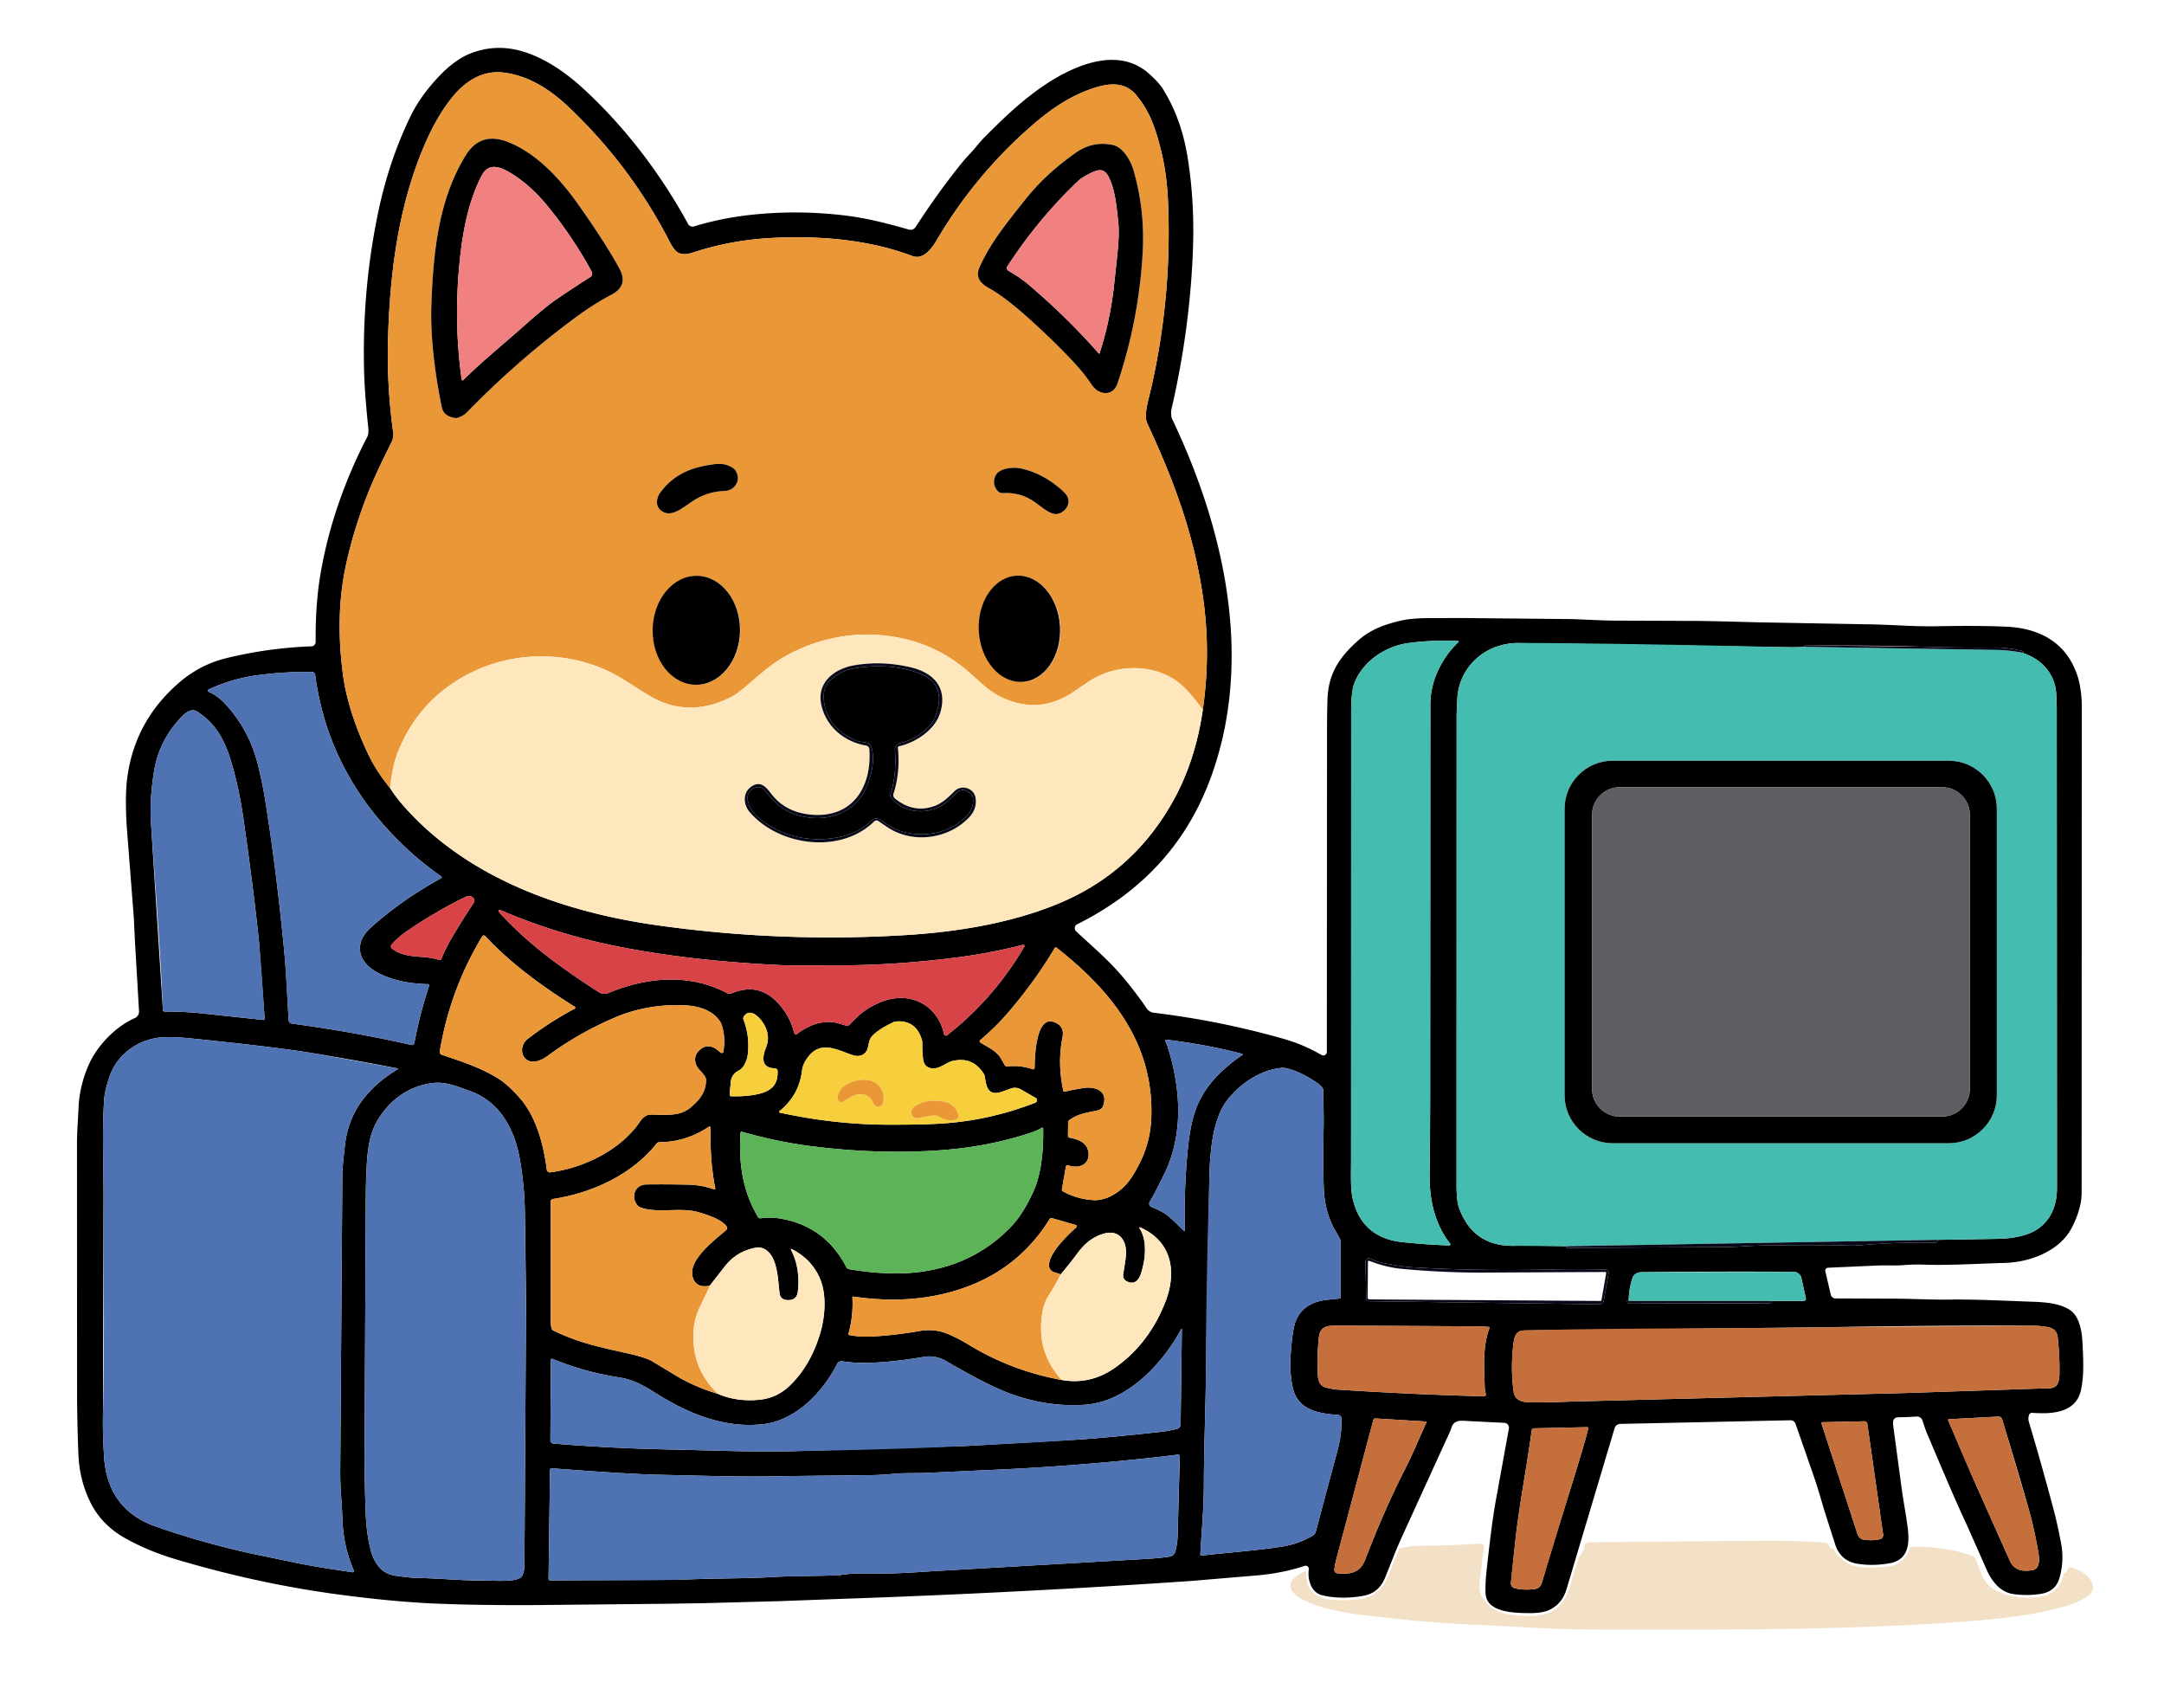 <svg xmlns="http://www.w3.org/2000/svg" width="100%" height="100%" viewBox="0 0 925 730" fill-rule="evenodd" stroke-linejoin="round" stroke-miterlimit="2" xmlns:v="https://vecta.io/nano"><style><![CDATA[.B{fill:#ea9737}.C{fill:#07081a}.D{fill:#4f73b2}.E{fill-rule:nonzero}.F{fill:#fee7bd}]]></style><g transform="matrix(.929 0 0 .985 41.431 -96.267)"><g transform="matrix(1.077 0 0 1.015 -84.167 -7.132)" class="E"><path d="M94.33 538.56a3.01 3.01 0 0 0 1.81-2.9l-1.76-30.16-.46-9.66-3.02-39.09c-.4-6.17-.62-14.49.17-20.63 2.113-16.453 9.577-30.167 22.39-41.14 5.893-5.047 12.537-8.477 19.93-10.29 11.887-2.92 24.017-4.607 36.39-5.06a1.9 1.9 0 0 0 1.82-1.9c-.08-8.54.35-18.03 1.69-26.69 3.28-21.15 10.45-41.89 20.41-61.06.427-.827.547-2.15.36-3.97-1-9.553-1.583-17.307-1.75-23.26-.667-23.66 1.363-46.697 6.09-69.11 3.02-14.353 7.53-27.767 13.53-40.24 2.933-6.093 7.123-11.987 12.57-17.68 4.48-4.687 8.943-7.893 13.39-9.62 5.327-2.06 10.763-2.74 16.31-2.04 11.13 1.4 22.4 8.66 30.89 16.37 18.49 16.77 34.07 37.43 45.62 58.66.488.887 1.541 1.315 2.51 1.02 7.727-2.373 15.8-4.02 24.22-4.94 13.673-1.487 27.377-1.363 41.11.37 9.11 1.15 17.96 3.48 26.48 5.92 1.079.307 2.24-.128 2.85-1.07 5.9-9.093 11.877-17.47 17.93-25.13 2.173-2.747 3.853-4.723 5.04-5.93 2.24-2.3 4.23-5.11 6.89-7.76 6.57-6.55 12.32-12.2 19.84-17.98 13.08-10.07 35.33-22.24 50.23-8.61 2.12 1.93 4.43 4.23 5.72 6.31 5.44 8.74 8.77 18.35 10.48 28.72 2.147 12.98 2.927 26.647 2.34 41-.913 22.46-3.96 44.873-9.14 67.24-.167.72-.173 1.8-.02 3.24.02.238.084.475.19.7 22.74 47.62 35 103.41 16.63 153.56-8.367 22.86-22.6 40.983-42.7 54.37-4.78 3.18-9.573 5.95-14.38 8.31-.636.312-1.042.962-1.042 1.67a1.86 1.86 0 0 0 .602 1.37c9.85 9.12 14.88 13.26 21.43 21.31 3.42 4.207 6.327 8.087 8.72 11.64a4.27 4.27 0 0 0 3.05 1.86c18.913 2.267 37.507 6.017 55.78 11.25 5.427 1.56 10.72 3.827 15.88 6.8.228.132.487.201.75.201a1.51 1.51 0 0 0 1.5-1.5l.07-132.281c-.007-9.84.08-16.343.26-19.51.58-10.45 5.42-17.32 12.86-23.96 5.29-4.72 11.21-6.96 18.28-8.61 2.913-.687 6.73-1.057 11.45-1.11l15.73-.03 43.86.43c4.99.01 12.16.54 19.52.67l30.59.11c5.44-.033 15.637.167 30.59.6l47.52.87c10.3.12 20.23 1.03 29.95.83 11.64-.24 21.543-.173 29.71.2 14.26.65 25.66 6.88 30.3 21.03 1.28 3.9 1.85 9.14 1.85 13.13l-.08 207.83c-.007 4.5-1.397 9.463-4.17 14.89-5.15 10.05-17.92 14.81-28.65 15.1-11.36.3-23.69 1.11-34.55.74-2.84-.1-5.63-.04-8.37.18-4.03.32-7.01.04-11.16.18l-21.42.95c-.676.035-1.214.601-1.214 1.278a1.31 1.31 0 0 0 .034.292l2.33 9.95a2.09 2.09 0 0 0 2.01 1.61l21.9.09c8.89-.08 17.42.51 26.82.4 11.56-.15 23.38.5 35.13.91 5.73.19 12.16.66 16.53 3.69 3.8 2.63 4.9 8.96 5.13 13.54.33 6.8.8 14.08-.66 20.64-2.22 9.97-12.95 10.18-20.81 9.64-.6-.041-1.157.33-1.35.9-.34.993-.36 1.99-.06 2.99 3.28 10.92 6.787 23.353 10.52 37.3 1.033 3.867 2.107 8.7 3.22 14.5.947 4.973.73 9.907-.65 14.8-1.13 4.01-3.77 6.25-8.15 6.92-3.647.567-7.427.603-11.34.11-5.96-.75-9.64-5.75-11.85-10.92l-8.74-19.74c-1.993-4.2-4.793-10.5-8.4-18.9l-8.09-19.04c-.493-1.173-1.16-3.06-2-5.66-.345-1.066-1.377-1.766-2.49-1.69a141.45 141.45 0 0 1-7.9.34c-2.13.03-2.34 1.72-2.11 3.51l3.67 27.29c.78 5.63 1.64 9.79 2.46 15.84.9 6.74.83 14.17-7.57 15.73-4.593.847-9.123.94-13.59.28-4.893-.727-8.137-3.473-9.73-8.24l-4.75-14.88c-2.013-6.953-3.55-11.923-4.61-14.91l-7.59-21.81c-.327-.939-1.226-1.567-2.22-1.55l-72.67 1.56a2.59 2.59 0 0 0-2.41 1.81l-20.49 68.67c-1.2 4.233-3.663 7.243-7.39 9.03-2.06.987-5.173 1.447-9.34 1.38-5.8-.08-17.16-.38-17.87-7.95-.12-1.333-.12-3.24 0-5.72.113-2.253.773-8.36 1.98-18.32.82-6.78 1.73-12.847 2.73-18.2l5.21-28.75c.02-.116.03-.234.03-.352a2.07 2.07 0 0 0-1.97-2.058l-14.63-.72c-4.21-.22-7.12-.87-8.19 3.51-.027.106-.063.213-.11.32l-20.99 45.98c-2.64 5.84-4.68 11.37-7.01 17.08-1.78 4.373-4.853 6.96-9.22 7.76-6.013 1.1-11.743 1.07-17.19-.09-2.52-.54-4.293-2.013-5.32-4.42-.913-2.127-1.207-4.4-.88-6.82a1.33 1.33 0 0 0 .012-.178c0-.735-.605-1.34-1.34-1.34-.143 0-.286.023-.422.068-6.427 2.133-13.433 3.51-21.02 4.13l-27.53 2.32a4379.79 4379.79 0 0 1-147.88 7.6l-27.91 1.03-32.3.86-16 .26-54.75.55c-17.273.107-32.147-.113-44.62-.66-11.527-.507-24.733-1.74-39.62-3.7-23.447-3.08-46.993-8.147-70.64-15.2-8.1-2.42-15.38-5.463-21.84-9.13-6.66-3.78-11.563-8.88-14.71-15.3-3.047-6.22-4.733-12.89-5.06-20.01-.32-6.91-.62-19.67-.6-27.98l-.03-105.16c-.01-5.32.42-9.47.65-15.34.253-6.2 1.693-12.33 4.32-18.39 3.58-8.23 11.55-16.48 19.73-20.05zm109.06-98.35c1.853 2.893 4.09 5.79 6.71 8.69 27.41 30.37 68.05 44.43 107.48 49.98 35.193 4.953 70.443 6.357 105.75 4.21 21.31-1.29 43.93-4.82 64.16-12.9 22.093-8.827 38.94-23.713 50.54-44.66 6.293-11.367 10.483-24.287 12.57-38.76 2.427-16.867 2.357-33.603-.21-50.21-3.88-25.11-11.88-47.29-23.47-72.15-1.66-3.56.32-9.47 1.63-15.24 5.96-26.14 8.353-52.767 7.18-79.88-.347-8.04-1.38-15.433-3.1-22.18-2.4-9.4-4.69-16.11-10.39-23.06-4.51-5.5-10.75-5.29-16.76-3.53-9.97 2.91-18.57 8.5-26.69 15.45-16.693 14.287-30.647 30.953-41.86 50-2.15 3.65-5.74 8.55-10.42 6.79-18.57-6.99-39.49-8.76-59.75-7.74-11.773.587-23.163 2.693-34.17 6.32-2.453.807-4.467.823-6.04.05-1.153-.567-2.403-2.16-3.75-4.78-10.867-21.2-24.987-40.137-42.36-56.81-7.96-7.65-16.98-13.82-27.91-15.38-10.21-1.45-17.93 4.23-23.82 12.05-3.533 4.693-6.713 10.17-9.54 16.43-12.2 27.08-16.1 57.46-16.71 88.09-.233 11.973.52 24.397 2.26 37.27a6.76 6.76 0 0 1-.63 3.9l-4.07 8.33c-7.02 14.427-12.17 29.18-15.45 44.26-3.107 14.24-3.55 29.83-1.33 46.77 1.54 11.8 5.86 23.79 10.8 34.18 2.407 5.047 5.523 9.883 9.35 14.51zm456.4-62.83a116.41 116.41 0 0 0-21.17.81c-9.9 1.3-19.5 7.68-23.23 17.08-.94 2.36-1.407 6.57-1.4 12.63l-.04 191.36c0 5.66-.3 12.11.68 16.41 2.547 11.213 9.653 17.437 21.32 18.67 6.533.687 13.163 1.157 19.89 1.41.284 0 .51-.226.51-.5a.5.5 0 0 0-.1-.3c-7.35-9.44-9.18-20.67-8.69-32.65.087-2.033.147-12.283.18-30.75l.07-167.03c-.02-10.16 4.89-19.98 12.1-26.79.016-.017.029-.037.039-.058.049-.105.007-.229-.093-.275-.021-.009-.043-.015-.066-.017zm46.5 258.69c-.3.12-.417.31-.35.57.023.086.107.144.2.14l65.29-.31c3.493-.007 7.593-.157 12.3-.45 6.107-.373 18.717-.497 37.83-.37 3.02.02 6.09.37 9.46.06 10.733-.967 21.56-1.347 32.48-1.14.5.007.827-.227.98-.7.06-.2-.03-.373-.27-.52l24.98-.41c6.21-.02 13.73-1 18.56-4.55 5.173-3.807 7.763-9.59 7.77-17.35l-.1-205.76c0-.04-.067-1.71-.2-5.01-.37-8.88-6.31-15.37-14.82-17.97.333.027.57.013.71-.04a.29.29 0 0 0-.03-.56c-4.413-1.087-8.347-1.613-11.8-1.58-11.307.107-22.567-.03-33.78-.41-9.573-.32-24.74-.473-45.5-.46-2.853 0-3.427.197-1.72.59-2.733.16-5.493.207-8.28.14l-114.62-1.78c-13.78-.01-25.27 9.9-26.03 23.76l-.3 7.04-.03 201.28c.007 4.233.347 7.313 1.02 9.24 3.947 11.267 12.017 16.727 24.21 16.38 3.9-.113 11.247-.057 22.04.17zM225.21 478.73a.44.44 0 0 0 .04-.74c-9.52-6.647-18.113-14.453-25.78-23.42-15.587-18.233-24.953-39.177-28.1-62.83-.084-.664-.651-1.17-1.32-1.18-7.6-.107-15.29.35-23.07 1.37-7.367.96-14.45 3.027-21.25 6.2a.45.45 0 0 0 0 .81c2.72 1.227 5.143 3 7.27 5.32 7.22 7.87 11.87 16.9 14.31 27.52 1.22 5.307 2.077 9.507 2.57 12.6 3.553 22.167 6.403 44.997 8.55 68.49.73 8.02 1.04 17.18 1.63 26.59.046.741.614 1.351 1.35 1.45 17.853 2.393 34.893 5.44 51.12 9.14.564.115 1.106-.24 1.217-.783a187 187 0 0 1 6.363-24.637c.015-.045.023-.093.023-.14 0-.235-.188-.431-.423-.44-7.69-.19-15.46-1.46-22.23-5.27-7.88-4.43-9.57-12.36-2.46-18.78 8.72-7.88 18.783-14.97 30.19-21.27zm-75.39 60.14l-2.43-33.05c-1.553-15.1-3.807-32.86-6.76-53.28-1.153-7.973-2.797-15.63-4.93-22.97-2.71-9.31-6.34-16.56-14.52-21.95-3.26-2.14-6.35 1.47-8.58 4.01-5.407 6.18-8.767 13.393-10.08 21.64-1.293 8.16-1.717 15.487-1.27 21.98l5.08 79.8c.016.406.354.73.76.73 4.873-.047 9.843.173 14.91.66l27.32 2.91c.017.002.034.003.051.003a.45.45 0 0 0 .45-.45c0-.011 0-.022-.001-.033zm74.45-25.18c.42.156.894-.054 1.06-.47 1.087-2.753 2.35-5.373 3.79-7.86a296 296 0 0 1 9.98-16.04c.01-.014.019-.029.028-.043.517-.828.25-1.943-.592-2.469-.015-.01-.03-.019-.046-.028-.88-.513-1.803-.537-2.77-.07-8.28 4.007-16.503 8.79-24.67 14.35-2.807 1.913-5.13 3.917-6.97 6.01-.012.013-.023.027-.035.041-.434.538-.352 1.335.182 1.766l.043.033c6.24 4.62 13.73 2.53 20 4.78zm249.48-6.48c-8.947 2.32-18.183 4.1-27.71 5.34-16.64 2.17-33.66 3.42-50.75 3.46-14.507.027-22.177.023-23.01-.01-26.867-1.187-50.963-3.927-72.29-8.22-17.087-3.44-33.637-8.6-49.65-15.48-.049-.021-.102-.032-.156-.032-.219 0-.4.181-.4.4 0 .038.005.076.016.112.093.32.307.663.64 1.03 12.59 13.65 26.19 23.31 41.84 33.48 1.473.953 2.867 1.157 4.18.61 16.4-6.86 34.89-8.59 50.86-.01.6.322 1.315.356 1.94.09 8.167-3.42 15.107-1.677 20.82 5.23 2.673 3.233 4.493 6.56 5.46 9.98.153.533.39 1.247.71 2.14a.44.44 0 0 0 .68.21c4.59-3.36 8.88-5.47 14.55-5.32 2.13.06 4.23.82 6.97 1.63.327.098.681.009.92-.23l3.13-3.11c3.027-3.027 6.77-5.38 11.23-7.06 12.02-4.54 23.57 1.57 26.32 13.92a.85.85 0 0 0 1.36.49c13.327-10.473 24.307-23.093 32.94-37.86a.54.54 0 0 0 .07-.266c0-.296-.244-.54-.54-.54a.52.52 0 0 0-.13.016zm-129.1 46.14c.121.079.263.121.408.121.37 0 .688-.275.742-.641.68-4.48.37-8.437-.93-11.87-.12-.313-.274-.614-.46-.9-3.72-5.62-10.71-7.01-17.4-7.07-9.933-.093-19.21 1.717-27.83 5.43-10.253 4.413-19.74 9.84-28.46 16.28-1.587 1.173-3.16 1.94-4.72 2.3-6.22 1.43-8.32-6.07-3.78-9.57 6.22-4.813 12.887-9.103 20-12.87a.51.51 0 0 0 .03-.89c-13.69-8.52-27.47-18.62-38.26-30.21-.145-.155-.348-.242-.561-.242a.77.77 0 0 0-.659.372c-9.2 15.24-15.247 31.64-18.14 49.2-.102.639.277 1.264.89 1.47 8.33 2.76 16.42 5.45 23.78 9.94 3.02 1.84 6.31 4.827 9.87 8.96 6.68 7.76 9.9 19.87 11.16 30.18.095.735.778 1.256 1.512 1.161 14.478-1.941 30.238-9.631 38.438-21.861.94-1.4 2.64-2.85 4.26-2.84 6.92.04 12.61.91 17.26-3.05 3.83-3.27 6.54-6.48 6.56-11.77.006-.329-.058-.654-.19-.95-.9-2.08-3.46-3.63-4.15-5.85-.687-2.207-.267-4.08 1.26-5.62 2.56-2.587 5.333-2.617 8.32-.09l1.05.88zm134.09 6.57c.05-3.83.35-22.38 8.13-19.73 3.18 1.08 4.443 3.28 3.79 6.6-1.467 7.427-1.347 15.037.36 22.83a.52.52 0 0 0 .509.412c.051 0 .102-.007.151-.022 1.233-.367 3.837-.88 7.81-1.54 5.32-.87 10.66 1.33 8.62 7.43-.342 1.031-1.194 1.815-2.25 2.07-4.7 1.14-7.95 1.16-12.21 4.14-.358.25-.574.656-.58 1.09l-.07 5.61c-.004.413.286.775.69.86 4.01.8 7.54 2.18 8.06 6.35.66 5.2-4.26 7.12-8.62 5.44-.086-.034-.178-.051-.271-.051-.363 0-.676.264-.739.621l-1.72 9.82c-.055.298.087.598.35.74 4.32 2.327 8.803 3.59 13.45 3.79 5.4.23 11.16-3.57 14.33-7.5 1.893-2.353 3.767-5.477 5.62-9.37 2.7-5.667 4.18-11.71 4.44-18.13 1.27-31.74-16.84-54.4-40.46-72.93a.54.54 0 0 0-.79.15c-5.707 9.607-12.38 18.847-20.02 27.72-3.427 3.98-7.353 7.853-11.78 11.62-.157.131-.249.326-.249.53 0 .248.134.477.349.6 4.23 2.45 7.13 3.9 8.85 6.98l1.56 2.73c.203.312.564.483.93.44 3.68-.433 7.36-.03 11.04 1.21.055.018.112.027.17.027.297 0 .543-.24.55-.537zm-129.66 12.06c3.64.087 6.843-.103 9.61-.57 6.13-1.02 10.69-3.19 10.24-10.47-.024-.391-.317-.714-.7-.77l-1.74-.27c-2.8-.42-3.967-2.193-3.5-5.32.133-.927.5-2.167 1.1-3.72 1.313-3.407.857-6.84-1.37-10.3-1.53-2.38-5.55-6.62-8.19-2.7-.263.387-.319.881-.15 1.32 1.827 4.767 2.433 9.77 1.82 15.01-.29 2.49-1.79 5.75-3.67 6.68-2.287 1.133-3.497 2.923-3.63 5.37-.1 1.77-.41 3.55-.39 5.17a.58.58 0 0 0 .57.57zm20.86 7c15.647 3.413 31.163 5.13 46.55 5.15 11.047.02 19.463-.213 25.25-.7 12.58-1.053 25.013-3.953 37.3-8.7a1.14 1.14 0 0 0 .16-2.05l-6.27-3.62a5.22 5.22 0 0 0-4.46-.36c-2.587.98-4.243 1.547-4.97 1.7-5.08 1.08-5.43-3.36-6.06-6.96-.066-.377-.202-.733-.4-1.05-3.173-5.06-7.673-6.88-13.5-5.46-2.22.55-4.81 2.84-7.31 3.07-3.153.293-4.877-1.147-5.17-4.32a73.59 73.59 0 0 1-.31-6.87 3.01 3.01 0 0 0-.13-.87c-1.687-5.747-5.37-8.393-11.05-7.94a3.41 3.41 0 0 0-1.19.32c-3.22 1.54-5.69 3.01-7.41 4.41-2.75 2.24-2.7 3.01-3.44 6.35-.67 3.04-3.36 4.2-6.04 3.42-6.18-1.8-13.91-6.99-19.62.8-1.453 1.973-2.27 3.777-2.45 5.41-.813 7.2-4.027 13.06-9.64 17.58a.39.39 0 0 0 .16.69zm-163.33-18.92c-11-2.16-23.037-4.327-36.11-6.5-10.533-1.747-27.867-3.85-52-6.31-5.68-.58-10.027-.727-13.04-.44-9.84.93-18.66 7.21-21.89 16.67-1.38 4.04-2.153 7.303-2.32 9.79-.91 13.21-.31 24.72-.29 40.99l-.22 93.73c-.14 5.96.08 11.99.46 18.01.91 14.78 8.11 25.01 22.12 29.92 13.16 4.62 27.86 8.74 41 11.58l19.72 4.1c5.113 1.06 12.903 2.347 23.37 3.86a.5.5 0 0 0 .134 0c.266-.035.457-.278.423-.539-.006-.045-.018-.089-.037-.131-3.28-7.66-4.69-14.53-4.96-23.29-.2-6.37-.93-11.97-.87-19.34l.9-126.41c.02-2.647.42-7.15 1.2-13.51 1.79-14.53 10.41-24.48 22.47-31.86.022-.012.04-.029.055-.049.053-.077.03-.186-.052-.243-.019-.013-.04-.023-.063-.028zm336.31 69.26c-.267-12.167.19-24.02 1.37-35.56.587-5.76 1.547-10.72 2.88-14.88 3.44-10.7 11.31-18.38 20.4-24.63a.22.22 0 0 0-.07-.39c-9.76-2.6-20.54-4.62-32.34-6.06a.55.55 0 0 0-.181.012.53.53 0 0 0-.394.629c.015.061.04.118.075.169.293.433.57 1.063.83 1.89 5.45 17.13 7.13 36.72-.96 53.83-2.607 5.513-4.807 9.757-6.6 12.73-.144.241-.22.516-.22.797a1.55 1.55 0 0 0 .96 1.433c3.02 1.26 5.72 2.51 7.99 4.59 1.673 1.533 3.633 3.4 5.88 5.6.042.044.1.069.16.069a.22.22 0 0 0 .22-.22zm6.63 138.49c-.001.017-.001.034-.001.051.009.274.247.492.526.482a.34.34 0 0 0 .045-.003c12.09-1.43 22.99-2.07 34.24-3.82 4.673-.727 9.07-2.29 13.19-4.69a2.8 2.8 0 0 0 1.31-1.71l9.27-34.68c1.32-4.813 1.873-9.43 1.66-13.85a1.47 1.47 0 0 0-1.36-1.39c-8.63-.6-17.54-2.13-19.52-12.2-1.1-5.63-1.06-10.83-.54-16.62.467-5.18 1.043-8.753 1.73-10.72 2.02-5.733 6.657-8.97 13.91-9.71l5.01-.51c.289-.031.511-.274.51-.56v-23.46a3.33 3.33 0 0 0-.27-1.31c-.24-.573-.843-1.663-1.81-3.27-2.633-4.367-4.28-9.48-4.94-15.34-.42-3.687-.51-14.103-.27-31.25.033-2.073-.023-6.663-.17-13.77-.013-.38-.127-.752-.33-1.08-.453-.7-1.29-1.463-2.51-2.29-4.74-3.227-9.123-5.283-13.15-6.17a5.79 5.79 0 0 0-1.69-.11c-9.01.78-17.43 6.5-23 13.32-4.32 5.3-6.18 13.29-7.04 19.88-.473 3.66-.777 7.72-.91 12.18l-1.51 83.23c-.01 15.08-.83 31.64-.88 49.29-.02 10.18-.82 18.17-1.5 30.08zm-289.61 8.97c.54-1.213.82-2.417.84-3.61l.24-36.17.42-69.5c.06-7.507-.09-22.667-.45-45.48-.073-4.593-.31-8.78-.71-12.56-1.13-10.77-2.61-20.5-8.79-29.18-3.58-5.04-8.403-8.623-14.47-10.75-4.77-1.67-9.93-3.94-15.5-3.21-10.37 1.35-18.19 7.22-23.46 15.89-3.68 6.06-4.38 13.79-4.71 20.55-.247 5.013-.363 10.343-.35 15.99l-.5 103.75c-.087 7.253.073 16.5.48 27.74.213 5.84.927 11.07 2.14 15.69 1.49 5.72 4.69 10.25 10.64 11.02 3.46.45 6.72.91 9.33.95 9.69.15 18.05 1.1 27.78 1.1 6.56 0 15.66.93 17.07-2.22zm83.46-77.61c5.347 2.333 11.273 3.18 17.78 2.54 4.887-.473 9.123-2.407 12.71-5.8 6.55-6.19 10.67-14 13.23-22.5 2.1-6.97 2.74-15.89.34-22.43-2.2-5.98-6.37-10.553-12.51-13.72a.23.23 0 0 0-.106-.026c-.126 0-.23.104-.23.23a.23.23 0 0 0 .026.106c2.74 5.26 3.723 11.227 2.95 17.9-.293 2.54-1.777 3.75-4.45 3.63-1.953-.093-3.053-.997-3.3-2.71-.84-5.81-.64-18.43-8.53-19.77a3.53 3.53 0 0 0-1.09-.01c-5.68.893-10.287 3.587-13.82 8.08l-6.42 8.24c-3.86.84-6.28-.33-7.26-3.51-2.24-7.25 8.75-15.5 14.2-20.19.512-.444.579-1.225.15-1.75-2.59-3.11-7.77-4.72-12.22-6.01-7.52-2.17-17.9.78-24.8-2.11a2.24 2.24 0 0 1-.84-.6c-3.11-3.54-1.46-9.05 3.8-9.1 6.14-.067 12.057-.033 17.75.1 3.833.087 7.52.763 11.06 2.03.041.014.084.022.127.022.208 0 .38-.172.38-.38a.35.35 0 0 0-.007-.072c-1.607-8.193-2.26-16.807-1.96-25.84v-.021a.54.54 0 0 0-.54-.54c-.107 0-.211.031-.3.091-6.493 4.313-13.487 6.497-20.98 6.55-.52.006-1.011.245-1.34.65-10.62 13.39-27.67 21.11-44.25 23.63-.527.079-.921.537-.92 1.07l.01 51.3c0 1.24.143 2.287.43 3.14.108.331.351.604.67.75 10.6 5.01 17.59 6.58 31.58 9.71 5.307 1.187 8.877 2.333 10.71 3.44l9.18 5.55c5.673 3.513 11.937 6.29 18.79 8.33zm9.74-111.69c-.9 12.84.79 24.88 7.41 36.08a1.18 1.18 0 0 0 1.18.57c2.853-.4 5.7-.35 8.54.15 12.667 2.207 22.007 9.107 28.02 20.7.258.497.736.845 1.29.94 11.43 1.89 23.06 2.61 34.37.48 13.96-2.627 25.693-9.023 35.2-19.19 3.2-3.427 6.227-8.27 9.08-14.53 3.56-7.82 4.33-18.26 4.18-26.95a.36.36 0 0 0-.36-.348c-.063 0-.125.016-.18.048-1.433.853-3.097 1.59-4.99 2.21-11.96 3.947-24.673 6.41-38.14 7.39-17.713 1.28-36.133.71-55.26-1.71-9.82-1.24-19.767-3.303-29.84-6.19-.013-.004-.027-.007-.041-.01-.21-.038-.415.109-.454.325-.002.012-.004.023-.005.035zm137.14 105.77c8.087 1.433 15.58-.233 22.48-5 9.787-6.767 17.05-16.17 21.79-28.21 5.06-12.86 3-25.93-10.7-32.03a.25.25 0 0 0-.101-.021c-.143 0-.26.118-.26.26a.26.26 0 0 0 .041.141c3.53 5.24 2.52 13.42.75 19.09-1.03 3.31-3.02 5.35-6.4 3.47-.987-.557-1.502-1.777-1.28-3.03.58-3.313.96-5.87 1.14-7.67.61-5.89-2.38-11.39-9.18-9.61-4.36 1.147-8.15 3.9-11.37 8.26-2.36 3.207-4.797 6.277-7.31 9.21l-2.93-.98c-1.266-.426-2.11-1.641-2.07-2.98.16-5.24 7.63-12.49 11.72-16.19a.56.56 0 0 0-.22-.96l-10.13-2.9c-.432-.125-.899.056-1.14.44-8.527 13.747-20.377 23.403-35.55 28.97-14.5 5.32-30.563 6.687-48.19 4.1-.015-.002-.03-.004-.045-.004-.224-.009-.416.174-.425.404-.001.013-.001.027 0 .04.3 5.127-.247 10.24-1.64 15.34-.003.01-.006.021-.008.031-.069.305.13.614.441.684.009.002.018.003.027.005 3.18.567 6.523.75 10.03.55 6.333-.36 12.877-1.127 19.63-2.3 3.79-.67 7.32-.48 10.44.54 2.92.947 6.62 2.773 11.1 5.48 12.14 7.353 25.26 12.31 39.36 14.87zm233.69-45.67a1.26 1.26 0 0 0 .019-.221c0-.692-.557-1.267-1.249-1.289-7.32-.227-14.73-.253-22.23-.08-21.46.507-41.54.203-60.24-.91-3.527-.207-8.357-.95-14.49-2.23-.073-.02-.143-.043-.21-.07l-3.51-1.43a1.43 1.43 0 0 0-.54-.106c-.785 0-1.43.645-1.43 1.43v.036l.34 16.12a.77.77 0 0 0 .75.75l98.97 1.32a1.75 1.75 0 0 0 1.74-1.44l2.08-11.88zm8.57 11.89a.86.86 0 0 0-.24-.29c-.044-.033-.097-.051-.152-.051-.126 0-.233.096-.248.221-.087.827.327 1.24 1.24 1.24l59.34-.06c.547 0 .883-.187 1.01-.56.053-.153-.1-.31-.46-.47l14.36-.06c.484 0 .881-.397.881-.88 0-.064-.007-.128-.021-.19l-1.98-9.01c-.053-.225-.148-.438-.28-.63-.76-1.127-1.747-1.697-2.96-1.71-18.507-.16-40.097-.11-64.77.15-2.187.027-3.56.9-4.12 2.62a32.42 32.42 0 0 0-1.6 9.68zm-59.7 11.13c-1.727-.193-4.757-.29-9.09-.29l-55.82-.31c-4.53-.04-7.27.47-7.76 5.24-.553 5.367-.693 10.61-.42 15.73.16 2.99.88 4.9 3.86 5.64a29.38 29.38 0 0 0 5.17.81c22.52 1.427 43.19 2.367 62.01 2.82.369.003.685-.269.73-.63.07-.52-.43-1.74-.46-2.87-.3-10.78-.85-17.74 2.02-25.76a.29.29 0 0 0-.24-.38zm10.58 27.82c.43 3.06 2.87 4.15 5.85 4.34 2.973.187 9.253.097 18.84-.27l142.55-3.65 61.84-2.07c4.24-.13 4.07-4.52 4.1-7.51.047-3.973-.187-8.557-.7-13.75-.31-3.2-1.73-4.4-4.55-4.91-1.987-.353-4.103-.537-6.35-.55-26.607-.133-56.523.093-89.75.68L688 672.07c-3.84.1-4.38 3-4.75 6.17-.8 6.973-.743 13.7.17 20.18zm-142.05-26.89c-8.2 15.15-23.29 31.19-41.37 32.34-12.96.82-25.693-1.683-38.2-7.51-5.553-2.58-12.517-6.31-20.89-11.19a13.97 13.97 0 0 0-9.67-1.75c-8.327 1.42-15.987 2.253-22.98 2.5-4 .14-7.947-.083-11.84-.67-.811-.119-1.608.294-1.97 1.02-6.14 12.16-17.72 24.38-31.94 25.91-16.64 1.8-31.88-4.62-45.94-13.5-5.55-3.5-9.61-5.63-15.25-6.5-9.813-1.52-19.36-4.177-28.64-7.97a.42.42 0 0 0-.16-.032c-.23 0-.42.19-.42.42l-.23 34.482c-.008.71.542 1.313 1.25 1.37 17.9 1.447 35.26 2.3 52.08 2.56l22.1.58c9.073.233 18.307.277 27.7.13l74.25-2.23 49-2.78c9.64-.707 21.053-1.793 34.24-3.26 2.413-.267 4.78-.697 7.1-1.29a2.04 2.04 0 0 0 1.53-1.94l.54-40.62c.001-.027-.006-.054-.02-.077-.042-.071-.139-.092-.214-.047a.17.17 0 0 0-.056.054zm328.01 38.5a.38.38 0 0 0-.361.38.39.39 0 0 0 .031.15l11.2 26.05 15.07 33.79c1.85 4.31 5.67 4.89 9.79 4.14 3.48-.63 2.84-5.41 2.4-7.93-1.127-6.453-2.423-12.3-3.89-17.54-2.493-8.92-6.34-21.94-11.54-39.06-.205-.679-.851-1.135-1.56-1.1l-21.14 1.12zm-223.31 1.55c.025-.054.037-.112.037-.171a.41.41 0 0 0-.387-.409l-21.31-1.29c-.445-.03-.852.26-.97.69l-15.8 59.48c-.393 1.553-.673 3.047-.84 4.48-.087.746.454 1.432 1.2 1.52 5.43.67 9.86-.24 11.95-5.71 5.46-14.327 11.2-27.363 17.22-39.11 2.96-5.78 5.25-11.48 8.9-19.48zm168.86.29l15.26 46.92c.513 1.567 1.357 2.46 2.53 2.68 2.267.42 4.643.383 7.13-.11a1.79 1.79 0 0 0 1.41-1.99l-6.76-47.39c-.085-.613-.621-1.071-1.24-1.06l-17.93.39c-.232.005-.42.198-.42.43a.44.44 0 0 0 .02.13zm-99.64 2.09c.003-.015.006-.031.007-.047.025-.24-.148-.457-.383-.481-.018-.002-.036-.002-.054-.002l-22.83.49a.94.94 0 0 0-.91.81c-1.99 15.03-4.98 29.96-6.8 45.5l-2.09 19.92c-.048.958.584 1.828 1.51 2.08 2.327.64 5.087.8 8.28.48 2.13-.21 2.99-1.17 3.55-3.15 1.953-6.833 6.193-20.74 12.72-41.72 3.753-12.08 6.087-20.04 7-23.88zm-335.37 63.26l15.61.03a.18.18 0 0 0 .17-.13c.073-.28-.18-.403-.76-.37 3.433-.52 6.287-.757 8.56-.71 8.94.173 18.273-.093 28-.8l3.48-.22 92.77-5.34c2.76-.167 5.62-.463 8.58-.89a3.11 3.11 0 0 0 2.57-2.3c.593-2.273.917-4.58.97-6.92l.91-33.6a.62.62 0 0 0 0-.061c-.013-.417-.372-.748-.794-.734-.022.001-.044.002-.066.005-7.447.947-15.92 1.87-25.42 2.77-18.607 1.76-36.94 3.027-55 3.8l-25.25 1.16c-5.12.33-10.78-.02-16 .49-3.94.387-7.94.577-12 .57l-35.32.4c-17.66.38-30.28-.1-52.7-.59-9.247-.207-24.507-1.13-45.78-2.77-.017-.001-.033-.002-.05-.002-.37 0-.676.302-.68.672l-.63 46.6c0 .372.298.67.66.67l59.02-.43c13.02-.53 24.21-.32 36.52-1.04a167.12 167.12 0 0 1 12.63-.26z"/><path d="M550.6 406.77c-2.893-4.02-5.603-7.263-8.13-9.73-10.52-10.29-28.37-10.29-40.13-2.67-.027.013-2.36 1.59-7 4.73-9.333 6.32-19.107 7.3-29.32 2.94-6.22-2.65-9.52-6.24-15.37-11.39-9.56-8.407-20.69-13.513-33.39-15.32-15.127-2.147-29.723.47-43.79 7.85-4.26 2.233-9.14 5.78-14.64 10.64-4.353 3.847-7.417 6.24-9.19 7.18-11.36 6.03-23.31 6.69-34.68.2-7.09-4.05-12.59-8.45-19.59-11.55-18.13-8.05-39.63-7.67-57.62 1.36-14.74 7.4-25.117 18.77-31.13 34.11-1.487 3.793-2.563 8.823-3.23 15.09-3.827-4.627-6.943-9.463-9.35-14.51-4.94-10.39-9.26-22.38-10.8-34.18-2.22-16.94-1.777-32.53 1.33-46.77 3.28-15.08 8.43-29.833 15.45-44.26l4.07-8.33a6.76 6.76 0 0 0 .63-3.9c-1.74-12.873-2.493-25.297-2.26-37.27.61-30.63 4.51-61.01 16.71-88.09 2.827-6.26 6.007-11.737 9.54-16.43 5.89-7.82 13.61-13.5 23.82-12.05 10.93 1.56 19.95 7.73 27.91 15.38 17.373 16.673 31.493 35.61 42.36 56.81 1.347 2.62 2.597 4.213 3.75 4.78 1.573.773 3.587.757 6.04-.05 11.007-3.627 22.397-5.733 34.17-6.32 20.26-1.02 41.18.75 59.75 7.74 4.68 1.76 8.27-3.14 10.42-6.79 11.213-19.047 25.167-35.713 41.86-50 8.12-6.95 16.72-12.54 26.69-15.45 6.01-1.76 12.25-1.97 16.76 3.53 5.7 6.95 7.99 13.66 10.39 23.06 1.72 6.747 2.753 14.14 3.1 22.18 1.173 27.113-1.22 53.74-7.18 79.88-1.31 5.77-3.29 11.68-1.63 15.24 11.59 24.86 19.59 47.04 23.47 72.15 2.567 16.607 2.637 33.343.21 50.21zM232.25 281.92c1.64-.533 2.94-1.29 3.9-2.27a379.65 379.65 0 0 1 46.13-40.37c5.413-4.013 10.643-7.343 15.69-9.99 4.867-2.553 6.013-6.24 3.44-11.06-3.647-6.833-9.487-15.95-17.52-27.35-7.56-10.74-17.74-21.98-30.1-26.84-7.86-3.09-13.83-1.13-18.01 5.59-11.57 18.65-13.9 41.03-14.73 63.62-.46 12.567 1.013 27.27 4.42 44.11.533 2.613 2.45 4.16 5.75 4.64.349.053.701.025 1.03-.08zm270.97-14.05c2.98 4.47 9.03 4.98 10.91-.58 6.053-17.887 9.643-36.44 10.77-55.66.72-12.26-.583-24.11-3.91-35.55-1.25-4.29-4.54-9.87-8.81-10.78-5.76-1.227-11.083-.093-15.97 3.4-8.94 6.4-15.43 12.32-21.97 20.58-8.22 10.37-14.36 18-18.91 28.04-1.97 4.34-.02 7 3.97 9.19 4.873 2.673 11.413 7.78 19.62 15.32 6.94 6.387 12.81 12.22 17.61 17.5 2.487 2.733 4.717 5.58 6.69 8.54zM319.06 321.5c4.16 3.42 8.93-.82 13.51-3.91 4.133-2.787 8.733-4.257 13.8-4.41 2.513-.08 4.287-1.343 5.32-3.79.78-1.86-.08-4.81-1.68-5.93-2.227-1.553-4.9-2.127-8.02-1.72-9.48 1.23-17.03 4.01-23.04 11.95-1.82 2.4-2.34 5.8.11 7.81zm169.69 1.47c3.12-.75 5.57-4.22 3.98-7.42-.393-.807-1.29-1.82-2.69-3.04-5.28-4.607-10.967-7.58-17.06-8.92-3.13-.69-9.61-.33-11.06 3.33-.7 1.767-.697 3.343.01 4.73.86 1.713 1.903 2.533 3.13 2.46 5.133-.32 9.73.963 13.79 3.85 3.62 2.57 6.92 5.74 9.9 5.01zm-154.735 73.088c10.235.143 18.805-10.252 18.983-23.027s-8.097-23.406-18.333-23.549-18.805 10.252-18.983 23.027 8.097 23.406 18.333 23.549zm139.594-1.249c9.521-.499 16.82-11.152 16.167-23.599s-9.024-22.278-18.545-21.779-16.82 11.152-16.167 23.599 9.024 22.278 18.545 21.779z" class="B"/><path d="M231.22 282c-3.3-.48-5.217-2.027-5.75-4.64-3.407-16.84-4.88-31.543-4.42-44.11.83-22.59 3.16-44.97 14.73-63.62 4.18-6.72 10.15-8.68 18.01-5.59 12.36 4.86 22.54 16.1 30.1 26.84 8.033 11.4 13.873 20.517 17.52 27.35 2.573 4.82 1.427 8.507-3.44 11.06-5.047 2.647-10.277 5.977-15.69 9.99a379.65 379.65 0 0 0-46.13 40.37c-.96.98-2.26 1.737-3.9 2.27-.329.105-.681.133-1.03.08zm3.4-16.17c8.05-8.02 16.91-15.11 25.72-22.97 5.973-5.327 10.533-9.083 13.68-11.27 3.833-2.667 8.793-5.943 14.88-9.83.787-.498 1.056-1.536.61-2.36-5.287-9.713-11.46-18.923-18.52-27.63-5.027-6.207-10.373-11.027-16.04-14.46-4.39-2.66-9.45-4.68-12.4 1.03-5.4 10.43-7.89 22.54-9.24 34.93-1.953 17.84-1.727 35.29.68 52.35a.37.37 0 0 0 .63.21zm279.51 1.46c-1.88 5.56-7.93 5.05-10.91.58-1.973-2.96-4.203-5.807-6.69-8.54-4.8-5.28-10.67-11.113-17.61-17.5-8.207-7.54-14.747-12.647-19.62-15.32-3.99-2.19-5.94-4.85-3.97-9.19 4.55-10.04 10.69-17.67 18.91-28.04 6.54-8.26 13.03-14.18 21.97-20.58 4.887-3.493 10.21-4.627 15.97-3.4 4.27.91 7.56 6.49 8.81 10.78 3.327 11.44 4.63 23.29 3.91 35.55-1.127 19.22-4.717 37.773-10.77 55.66zm-7.64-12.95c2.547-7.66 4.477-16.19 5.79-25.59.24-1.713.847-7.287 1.82-16.72.62-5.927.753-10.45.4-13.57-.72-6.49-1.25-14.01-4.22-19.72-2.17-4.17-5.29-2.65-8.73-.84-1.927 1.007-3.32 1.92-4.18 2.74-11.36 10.8-21.437 22.967-30.23 36.5a1.4 1.4 0 0 0 .47 1.97c2.78 1.61 5.99 3.67 8.77 6.05 11.093 9.487 21.013 19.237 29.76 29.25a.19.19 0 0 0 .041.034c.096.064.225.04.285-.051a.18.18 0 0 0 .024-.053z"/><path d="M234.62 265.83a.37.37 0 0 1-.63-.21c-2.407-17.06-2.633-34.51-.68-52.35 1.35-12.39 3.84-24.5 9.24-34.93 2.95-5.71 8.01-3.69 12.4-1.03 5.667 3.433 11.013 8.253 16.04 14.46 7.06 8.707 13.233 17.917 18.52 27.63.446.824.177 1.862-.61 2.36-6.087 3.887-11.047 7.163-14.88 9.83-3.147 2.187-7.707 5.943-13.68 11.27-8.81 7.86-17.67 14.95-25.72 22.97zm271.87-11.49a.18.18 0 0 1-.024.053c-.06.091-.189.115-.285.051a.19.19 0 0 1-.041-.034c-8.747-10.013-18.667-19.763-29.76-29.25-2.78-2.38-5.99-4.44-8.77-6.05a1.4 1.4 0 0 1-.47-1.97c8.793-13.533 18.87-25.7 30.23-36.5.86-.82 2.253-1.733 4.18-2.74 3.44-1.81 6.56-3.33 8.73.84 2.97 5.71 3.5 13.23 4.22 19.72.353 3.12.22 7.643-.4 13.57l-1.82 16.72c-1.313 9.4-3.243 17.93-5.79 25.59z" fill="#f08180"/><path d="M332.57 317.59c-4.58 3.09-9.35 7.33-13.51 3.91-2.45-2.01-1.93-5.41-.11-7.81 6.01-7.94 13.56-10.72 23.04-11.95 3.12-.407 5.793.167 8.02 1.72 1.6 1.12 2.46 4.07 1.68 5.93-1.033 2.447-2.807 3.71-5.32 3.79-5.067.153-9.667 1.623-13.8 4.41zm156.18 5.38c-2.98.73-6.28-2.44-9.9-5.01-4.06-2.887-8.657-4.17-13.79-3.85-1.227.073-2.27-.747-3.13-2.46-.707-1.387-.71-2.963-.01-4.73 1.45-3.66 7.93-4.02 11.06-3.33 6.093 1.34 11.78 4.313 17.06 8.92 1.4 1.22 2.297 2.233 2.69 3.04 1.59 3.2-.86 6.67-3.98 7.42z"/></g><ellipse cx="0" cy="0" rx="23.29" ry="18.66" transform="matrix(-.015 1.015 -1.077 -.014 275.789 371.223)"/><ellipse cx="0" cy="0" rx="22.72" ry="17.38" transform="matrix(.056 1.014 -1.075 .053 424.448 370.563)"/><g transform="matrix(1.077 0 0 1.015 -84.167 -7.132)" class="E"><path d="M550.6 406.77c-2.087 14.473-6.277 27.393-12.57 38.76-11.6 20.947-28.447 35.833-50.54 44.66-20.23 8.08-42.85 11.61-64.16 12.9-35.307 2.147-70.557.743-105.75-4.21-39.43-5.55-80.07-19.61-107.48-49.98-2.62-2.9-4.857-5.797-6.71-8.69.667-6.267 1.743-11.297 3.23-15.09 6.013-15.34 16.39-26.71 31.13-34.11 17.99-9.03 39.49-9.41 57.62-1.36 7 3.1 12.5 7.5 19.59 11.55 11.37 6.49 23.32 5.83 34.68-.2 1.773-.94 4.837-3.333 9.19-7.18 5.5-4.86 10.38-8.407 14.64-10.64 14.067-7.38 28.663-9.997 43.79-7.85 12.7 1.807 23.83 6.913 33.39 15.32 5.85 5.15 9.15 8.74 15.37 11.39 10.213 4.36 19.987 3.38 29.32-2.94l7-4.73c11.76-7.62 29.61-7.62 40.13 2.67 2.527 2.467 5.237 5.71 8.13 9.73zm-129.88 15.6c7.27-1.66 15.39-6.96 17.66-14.27 3.3-10.6-2.62-17.14-12.49-19.48-8.187-1.947-16.237-2.243-24.15-.89-8.79 1.51-16.54 7.67-13.96 17.57 2.34 8.99 9.69 15.08 18.99 16.75.756.135 1.328.773 1.38 1.54 1.2 16.78-7.82 30.36-26.39 27.82-6.673-.913-11.88-3.867-15.62-8.86-2.24-2.98-4.45-5.24-7.85-3.31-4.3 2.44-4.19 7.85-1.25 11.25 12.64 14.61 38.79 18.05 53.17 3.99.502-.495 1.295-.558 1.87-.15 1.687 1.193 3.1 2.157 4.24 2.89 10.68 6.85 25.55 4.74 34.28-4.31 2.533-2.62 3.48-5.563 2.84-8.83-.73-3.78-5.86-5.55-8.9-2.53-2.67 2.65-5.17 5.08-8.48 6.3-5.967 2.213-11.62 1.167-16.96-3.14a1.95 1.95 0 0 1-.63-2.1c1.973-6.247 2.593-12.807 1.86-19.68-.028-.26.14-.502.39-.56z" class="F"/><path d="M659.79 377.38c.023.002.045.008.066.017.1.046.142.17.093.275-.01.021-.023.041-.039.058-7.21 6.81-12.12 16.63-12.1 26.79l-.07 167.03-.18 30.75c-.49 11.98 1.34 23.21 8.69 32.65a.5.5 0 0 1 .1.3c0 .274-.226.5-.5.5-6.737-.253-13.367-.723-19.9-1.41-11.667-1.233-18.773-7.457-21.32-18.67-.98-4.3-.68-10.75-.68-16.41l.04-191.36c-.007-6.06.46-10.27 1.4-12.63 3.73-9.4 13.33-15.78 23.23-17.08a116.41 116.41 0 0 1 21.17-.81zm148.49 2.46l80.97 1.33c3.847.04 7.563.417 11.15 1.13 8.51 2.6 14.45 9.09 14.82 17.97l.2 5.01.1 205.76c-.007 7.76-2.597 13.543-7.77 17.35-4.83 3.55-12.35 4.53-18.56 4.55l-24.98.41-157.92 2.72-22.04-.17c-12.193.347-20.263-5.113-24.21-16.38-.673-1.927-1.013-5.007-1.02-9.24l.03-201.28c0-1.107.1-3.453.3-7.04.76-13.86 12.25-23.77 26.03-23.76 25.02.013 63.227.607 114.62 1.78 2.787.067 5.547.02 8.28-.14zm-103.1 191.78c0 11.202 9.218 20.42 20.42 20.42h143.8c11.202 0 20.42-9.218 20.42-20.42V448.96c0-11.202-9.218-20.42-20.42-20.42H725.6c-11.202 0-20.42 9.218-20.42 20.42v122.66z" fill="#44bdb0"/><path d="M900.4 382.3c-3.587-.713-7.303-1.09-11.15-1.13l-80.97-1.33c-1.707-.393-1.133-.59 1.72-.59l45.5.46c11.213.38 22.473.517 33.78.41 3.453-.033 7.387.493 11.8 1.58a.29.29 0 0 1 .03.56c-.14.053-.377.067-.71.04zm-479.68 40.07c-.25.058-.418.3-.39.56.733 6.873.113 13.433-1.86 19.68a1.95 1.95 0 0 0 .63 2.1c5.34 4.307 10.993 5.353 16.96 3.14 3.31-1.22 5.81-3.65 8.48-6.3 3.04-3.02 8.17-1.25 8.9 2.53.64 3.267-.307 6.21-2.84 8.83-8.73 9.05-23.6 11.16-34.28 4.31-1.14-.733-2.553-1.697-4.24-2.89-.575-.408-1.368-.345-1.87.15-14.38 14.06-40.53 10.62-53.17-3.99-2.94-3.4-3.05-8.81 1.25-11.25 3.4-1.93 5.61.33 7.85 3.31 3.74 4.993 8.947 7.947 15.62 8.86 18.57 2.54 27.59-11.04 26.39-27.82-.052-.767-.624-1.405-1.38-1.54-9.3-1.67-16.65-7.76-18.99-16.75-2.58-9.9 5.17-16.06 13.96-17.57 7.913-1.353 15.963-1.057 24.15.89 9.87 2.34 15.79 8.88 12.49 19.48-2.27 7.31-10.39 12.61-17.66 14.27zm-12.05-.55c2.43 5.39.24 14.04-2.25 19.11-3.94 8.02-11.97 12.38-21.31 12.09-8.527-.267-15.283-3.65-20.27-10.15-1.427-1.853-2.48-2.843-3.16-2.97-3.1-.59-6.07 2.22-5.5 5.32.48 2.67 1.85 5.09 3.81 6.87 10.06 9.18 23.92 11.9 37.01 8.67 3.147-.773 6.163-2.14 9.05-4.1 1.41-.96 2.63-2.74 4.15-3.3a2.71 2.71 0 0 1 2.41.27c3.65 2.37 6.03 4.23 10.02 5.3 9.46 2.54 20.1.45 27.15-6.9 2.193-2.287 3.043-4.953 2.55-8-.058-.363-.234-.7-.5-.96-2.1-2-3.82-2.93-6.23-1.01-.22.173-1.327 1.243-3.32 3.21-6.7 6.6-18.59 6.58-24.72-.65a1.89 1.89 0 0 1-.36-1.75c1.78-5.86 2.403-12.2 1.87-19.02-.104-1.317.777-2.524 2.06-2.82 4.96-1.167 9.277-3.727 12.95-7.68.927-.993 1.717-2.367 2.37-4.12 3.453-9.213.813-15.347-7.92-18.4-7.687-2.687-16.25-3.347-25.69-1.98-2.373.34-4.367.907-5.98 1.7-4.91 2.4-8.48 5.19-8.18 11.23a18.99 18.99 0 0 0 4.59 11.67c2.173 2.553 5.223 4.69 9.15 6.41 1.65.72 4.04.66 5.55 1.28a1.33 1.33 0 0 1 .7.68z" class="C"/><path d="M407.97 421.14c-1.51-.62-3.9-.56-5.55-1.28-3.927-1.72-6.977-3.857-9.15-6.41a18.99 18.99 0 0 1-4.59-11.67c-.3-6.04 3.27-8.83 8.18-11.23 1.613-.793 3.607-1.36 5.98-1.7 9.44-1.367 18.003-.707 25.69 1.98 8.733 3.053 11.373 9.187 7.92 18.4-.653 1.753-1.443 3.127-2.37 4.12-3.673 3.953-7.99 6.513-12.95 7.68-1.283.296-2.164 1.503-2.06 2.82.533 6.82-.09 13.16-1.87 19.02a1.89 1.89 0 0 0 .36 1.75c6.13 7.23 18.02 7.25 24.72.65l3.32-3.21c2.41-1.92 4.13-.99 6.23 1.01.266.26.442.597.5.96.493 3.047-.357 5.713-2.55 8-7.05 7.35-17.69 9.44-27.15 6.9-3.99-1.07-6.37-2.93-10.02-5.3a2.71 2.71 0 0 0-2.41-.27c-1.52.56-2.74 2.34-4.15 3.3-2.887 1.96-5.903 3.327-9.05 4.1-13.09 3.23-26.95.51-37.01-8.67-1.96-1.78-3.33-4.2-3.81-6.87-.57-3.1 2.4-5.91 5.5-5.32.68.127 1.733 1.117 3.16 2.97 4.987 6.5 11.743 9.883 20.27 10.15 9.34.29 17.37-4.07 21.31-12.09 2.49-5.07 4.68-13.72 2.25-19.11a1.33 1.33 0 0 0-.7-.68z"/><path d="M225.21 478.73c-11.407 6.3-21.47 13.39-30.19 21.27-7.11 6.42-5.42 14.35 2.46 18.78 6.77 3.81 14.54 5.08 22.23 5.27.235.009.423.205.423.44 0 .047-.008.095-.023.14-2.673 8.04-4.793 16.247-6.36 24.62-.114.56-.656.915-1.204.803-16.243-3.703-33.283-6.75-51.136-9.143-.736-.099-1.304-.709-1.35-1.45l-1.63-26.59c-2.147-23.493-4.997-46.323-8.55-68.49-.493-3.093-1.35-7.293-2.57-12.6-2.44-10.62-7.09-19.65-14.31-27.52-2.127-2.32-4.55-4.093-7.27-5.32a.45.45 0 0 1 0-.81c6.8-3.173 13.883-5.24 21.25-6.2 7.78-1.02 15.47-1.477 23.07-1.37.669.01 1.236.516 1.32 1.18 3.147 23.653 12.513 44.597 28.1 62.83 7.667 8.967 16.26 16.773 25.78 23.42a.44.44 0 0 1-.04.74zm-75.89 60.62L122 536.44c-5.067-.487-10.037-.707-14.91-.66-.406 0-.744-.324-.76-.73-1.13-26.69-2.96-48.96-5.08-79.8-.447-6.493-.023-13.82 1.27-21.98 1.313-8.247 4.673-15.46 10.08-21.64 2.23-2.54 5.32-6.15 8.58-4.01 8.18 5.39 11.81 12.64 14.52 21.95 2.133 7.34 3.777 14.997 4.93 22.97 2.953 20.42 5.207 38.18 6.76 53.28.54 5.28 1.35 16.297 2.43 33.05.001.011.001.022.001.033a.45.45 0 0 1-.45.45c-.017 0-.034-.001-.051-.003z" class="D"/><path d="M705.18 571.62V448.96c0-11.202 9.218-20.42 20.42-20.42h143.8c11.202 0 20.42 9.218 20.42 20.42v122.66c0 11.202-9.218 20.42-20.42 20.42H725.6c-11.202 0-20.42-9.218-20.42-20.42zm173.1-120.05c0-6.418-5.282-11.7-11.7-11.7H728.62c-6.418 0-11.7 5.282-11.7 11.7v117.36c0 6.418 5.282 11.7 11.7 11.7h137.96c6.418 0 11.7-5.282 11.7-11.7V451.57z"/></g><path d="M878.28 451.57v117.36a11.71 11.71 0 0 1-11.7 11.7H728.62a11.71 11.71 0 0 1-11.7-11.7V451.57a11.71 11.71 0 0 1 11.7-11.7h137.96a11.71 11.71 0 0 1 11.7 11.7z" fill="#605c64" transform="matrix(1.077 0 0 1.015 -84.167 -7.132)"/><g class="E"><path d="M224.27 513.69c-6.27-2.25-13.76-.16-20-4.78a1.61 1.61 0 0 1-.043-.033c-.534-.431-.616-1.228-.182-1.766.012-.014.023-.028.035-.041 1.84-2.093 4.163-4.097 6.97-6.01 8.167-5.56 16.39-10.343 24.67-14.35.967-.467 1.89-.443 2.77.07.016.009.031.018.046.028.842.526 1.109 1.641.592 2.469-.009.014-.018.029-.028.043a296 296 0 0 0-9.98 16.04c-1.44 2.487-2.703 5.107-3.79 7.86-.166.416-.64.626-1.06.47zm249.48-6.48a.52.52 0 0 1 .13-.016c.296 0 .54.244.54.54a.54.54 0 0 1-.07.266c-8.633 14.767-19.613 27.387-32.94 37.86a.85.85 0 0 1-1.36-.49c-2.75-12.35-14.3-18.46-26.32-13.92-4.46 1.68-8.203 4.033-11.23 7.06l-3.13 3.11c-.239.239-.593.328-.92.23-2.74-.81-4.84-1.57-6.97-1.63-5.67-.15-9.96 1.96-14.55 5.32a.44.44 0 0 1-.68-.21c-.32-.893-.557-1.607-.71-2.14-.967-3.42-2.787-6.747-5.46-9.98-5.713-6.907-12.653-8.65-20.82-5.23-.625.266-1.34.232-1.94-.09-15.97-8.58-34.46-6.85-50.86.01-1.313.547-2.707.343-4.18-.61-15.65-10.17-29.25-19.83-41.84-33.48-.333-.367-.547-.71-.64-1.03-.011-.036-.016-.074-.016-.112 0-.219.181-.4.4-.4.054 0 .107.011.156.032 16.013 6.88 32.563 12.04 49.65 15.48 21.327 4.293 45.423 7.033 72.29 8.22.833.033 8.503.037 23.01.01 17.09-.04 34.11-1.29 50.75-3.46 9.527-1.24 18.763-3.02 27.71-5.34z" transform="matrix(1.077 0 0 1.015 -84.167 -7.132)" fill="#d84347"/><path d="M344.65 553.35c-.033-.02-.383-.313-1.05-.88-2.987-2.527-5.76-2.497-8.32.09-1.527 1.54-1.947 3.413-1.26 5.62.69 2.22 3.25 3.77 4.15 5.85.132.296.196.621.19.95-.02 5.29-2.73 8.5-6.56 11.77-4.65 3.96-10.34 3.09-17.26 3.05-1.62-.01-3.32 1.44-4.26 2.84-8.2 12.23-23.96 19.92-38.43 21.86-.742.096-1.425-.425-1.519-1.154-1.261-10.316-4.481-22.426-11.161-30.186-3.56-4.133-6.85-7.12-9.87-8.96-7.36-4.49-15.45-7.18-23.78-9.94-.613-.206-.992-.831-.89-1.47 2.893-17.56 8.94-33.96 18.14-49.2a.77.77 0 0 1 .659-.372c.213 0 .416.087.561.242 10.79 11.59 24.57 21.69 38.26 30.21a.51.51 0 0 1-.03.89c-7.113 3.767-13.78 8.057-20 12.87-4.54 3.5-2.44 11 3.78 9.57 1.56-.36 3.133-1.127 4.72-2.3 8.72-6.44 18.207-11.867 28.46-16.28 8.62-3.713 17.897-5.523 27.83-5.43 6.69.06 13.68 1.45 17.4 7.07.186.286.34.587.46.9 1.3 3.433 1.61 7.39.93 11.87-.054.366-.372.641-.742.641-.145 0-.287-.042-.408-.121zm133.37 7.08c-3.68-1.24-7.36-1.643-11.04-1.21-.366.043-.727-.128-.93-.44-.12-.187-.64-1.097-1.56-2.73-1.72-3.08-4.62-4.53-8.85-6.98-.215-.123-.349-.352-.349-.6 0-.204.092-.399.249-.53 4.427-3.767 8.353-7.64 11.78-11.62 7.64-8.873 14.313-18.113 20.02-27.72a.54.54 0 0 1 .79-.15c23.62 18.53 41.73 41.19 40.46 72.93-.26 6.42-1.74 12.463-4.44 18.13-1.853 3.893-3.727 7.017-5.62 9.37-3.17 3.93-8.93 7.73-14.33 7.5-4.647-.2-9.13-1.463-13.45-3.79-.263-.142-.405-.442-.35-.74l1.72-9.82c.063-.357.376-.621.739-.621.093 0 .185.017.271.051 4.36 1.68 9.28-.24 8.62-5.44-.52-4.17-4.05-5.55-8.06-6.35-.404-.085-.694-.447-.69-.86l.07-5.61c.006-.434.222-.84.58-1.09 4.26-2.98 7.51-3 12.21-4.14 1.056-.255 1.908-1.039 2.25-2.07 2.04-6.1-3.3-8.3-8.62-7.43-3.973.66-6.577 1.173-7.81 1.54-.049.015-.1.022-.151.022a.52.52 0 0 1-.509-.412c-1.707-7.793-1.827-15.403-.36-22.83.653-3.32-.61-5.52-3.79-6.6-7.78-2.65-8.08 15.9-8.13 19.73-.007.297-.253.537-.55.537-.058 0-.115-.009-.17-.027z" transform="matrix(1.077 0 0 1.015 -84.167 -7.132)" class="B"/><path d="M348.51 571.41c-.02-1.62.29-3.4.39-5.17.133-2.447 1.343-4.237 3.63-5.37 1.88-.93 3.38-4.19 3.67-6.68.613-5.24.007-10.243-1.82-15.01-.169-.439-.113-.933.15-1.32 2.64-3.92 6.66.32 8.19 2.7 2.227 3.46 2.683 6.893 1.37 10.3-.6 1.553-.967 2.793-1.1 3.72-.467 3.127.7 4.9 3.5 5.32.3.04.88.13 1.74.27.383.056.676.379.7.77.45 7.28-4.11 9.45-10.24 10.47-2.767.467-5.97.657-9.61.57a.58.58 0 0 1-.57-.57zm21.43 7.57a.39.39 0 0 1-.16-.69c5.613-4.52 8.827-10.38 9.64-17.58.18-1.633.997-3.437 2.45-5.41 5.71-7.79 13.44-2.6 19.62-.8 2.68.78 5.37-.38 6.04-3.42.74-3.34.69-4.11 3.44-6.35 1.72-1.4 4.19-2.87 7.41-4.41a3.41 3.41 0 0 1 1.19-.32c5.68-.453 9.363 2.193 11.05 7.94a3.01 3.01 0 0 1 .13.87 73.59 73.59 0 0 0 .31 6.87c.293 3.173 2.017 4.613 5.17 4.32 2.5-.23 5.09-2.52 7.31-3.07 5.827-1.42 10.327.4 13.5 5.46.198.317.334.673.4 1.05.63 3.6.98 8.04 6.06 6.96.727-.153 2.383-.72 4.97-1.7a5.22 5.22 0 0 1 4.46.36l6.27 3.62a1.14 1.14 0 0 1-.16 2.05c-12.287 4.747-24.72 7.647-37.3 8.7-5.787.487-14.203.72-25.25.7-15.387-.02-30.903-1.737-46.55-5.15zm24.69-5.99a1.53 1.53 0 0 0 1.519 1.48c.271 0 .537-.073.771-.21 2.47-1.45 4.41-2.97 6.56-3.12 3.113-.213 5.187.953 6.22 3.5 1.1 2.71 3.97 1.99 4.37-.17.83-4.42-1.51-8.31-5.89-9.3-4.78-1.08-13.75 1.59-13.55 7.82zm51.5 8c.37-2.81-2.65-5.82-5.13-6.46-4.807-1.253-9.1-.803-12.88 1.35-1.773 1.013-2.377 2.357-1.81 4.03.367 1.083 1.678 1.68 3.01 1.37 3.02-.7 5.247-1.063 6.68-1.09.707-.013 1.405.163 2.02.51 2.43 1.37 4.82 2.24 7.54 1.06a.97.97 0 0 0 .57-.77z" transform="matrix(1.077 0 0 1.015 -84.167 -7.132)" fill="#f7ce3b"/><path d="M206.61 560.06c.023.005.044.015.063.028.082.057.105.166.052.243-.015.02-.033.037-.055.049-12.06 7.38-20.68 17.33-22.47 31.86-.78 6.36-1.18 10.863-1.2 13.51l-.9 126.41c-.06 7.37.67 12.97.87 19.34.27 8.76 1.68 15.63 4.96 23.29.019.042.031.086.037.131.034.261-.157.504-.423.539a.5.5 0 0 1-.134 0c-10.467-1.513-18.257-2.8-23.37-3.86l-19.72-4.1c-13.14-2.84-27.84-6.96-41-11.58-14.01-4.91-21.21-15.14-22.12-29.92-.38-6.02-.6-12.05-.46-18.01.7-29.81.25-59.25.22-93.73-.02-16.27-.62-27.78.29-40.99.167-2.487.94-5.75 2.32-9.79 3.23-9.46 12.05-15.74 21.89-16.67 3.013-.287 7.36-.14 13.04.44 24.133 2.46 41.467 4.563 52 6.31l36.11 6.5zm336.31 69.26c0 .13-.099.229-.22.229-.06 0-.118-.025-.16-.069l-5.88-5.6c-2.27-2.08-4.97-3.33-7.99-4.59a1.55 1.55 0 0 1-.96-1.433c0-.281.076-.556.22-.797 1.793-2.973 3.993-7.217 6.6-12.73 8.09-17.11 6.41-36.7.96-53.83-.26-.827-.537-1.457-.83-1.89-.035-.051-.06-.108-.075-.169a.53.53 0 0 1 .394-.629.55.55 0 0 1 .181-.012c11.8 1.44 22.58 3.46 32.34 6.06a.22.22 0 0 1 .07.39c-9.09 6.25-16.96 13.93-20.4 24.63-1.333 4.16-2.293 9.12-2.88 14.88-1.18 11.54-1.637 23.393-1.37 35.56zm6.63 138.49c.68-11.91 1.48-19.9 1.5-30.08.05-17.65.87-34.21.88-49.29.013-22.393.517-50.137 1.51-83.23.133-4.46.437-8.52.91-12.18.86-6.59 2.72-14.58 7.04-19.88 5.57-6.82 13.99-12.54 23-13.32a5.79 5.79 0 0 1 1.69.11c4.027.887 8.41 2.943 13.15 6.17 1.22.827 2.057 1.59 2.51 2.29.203.328.317.7.33 1.08l.17 13.77c-.24 17.147-.15 27.563.27 31.25.66 5.86 2.307 10.973 4.94 15.34.967 1.607 1.57 2.697 1.81 3.27a3.33 3.33 0 0 1 .27 1.31v23.46c.001.286-.221.529-.51.56l-5.01.51c-7.253.74-11.89 3.977-13.91 9.71-.687 1.967-1.263 5.54-1.73 10.72-.52 5.79-.56 10.99.54 16.62 1.98 10.07 10.89 11.6 19.52 12.2a1.47 1.47 0 0 1 1.36 1.39c.213 4.42-.34 9.037-1.66 13.85l-9.27 34.68a2.8 2.8 0 0 1-1.31 1.71c-4.12 2.4-8.517 3.963-13.19 4.69-11.25 1.75-22.15 2.39-34.24 3.82a.34.34 0 0 1-.045.003c-.279.01-.517-.208-.526-.482 0-.017 0-.034.001-.051z" transform="matrix(1.077 0 0 1.015 -84.167 -7.132)" class="D"/><path d="M394.63 572.99c-.2-6.23 8.77-8.9 13.55-7.82 4.38.99 6.72 4.88 5.89 9.3-.4 2.16-3.27 2.88-4.37.17-1.033-2.547-3.107-3.713-6.22-3.5-2.15.15-4.09 1.67-6.56 3.12-.234.137-.5.21-.771.21a1.53 1.53 0 0 1-1.519-1.48z" transform="matrix(1.077 0 0 1.015 -84.167 -7.132)" class="B"/><path d="M259.94 776.78c-1.41 3.15-10.51 2.22-17.07 2.22-9.73 0-18.09-.95-27.78-1.1-2.61-.04-5.87-.5-9.33-.95-5.95-.77-9.15-5.3-10.64-11.02-1.213-4.62-1.927-9.85-2.14-15.69-.407-11.24-.567-20.487-.48-27.74l.5-103.75c-.013-5.647.103-10.977.35-15.99.33-6.76 1.03-14.49 4.71-20.55 5.27-8.67 13.09-14.54 23.46-15.89 5.57-.73 10.73 1.54 15.5 3.21 6.067 2.127 10.89 5.71 14.47 10.75 6.18 8.68 7.66 18.41 8.79 29.18.4 3.78.637 7.967.71 12.56l.45 45.48-.42 69.5-.24 36.17c-.02 1.193-.3 2.397-.84 3.61z" transform="matrix(1.077 0 0 1.015 -84.167 -7.132)" class="D"/><path d="M445.56 581.76c-2.72 1.18-5.11.31-7.54-1.06-.615-.347-1.313-.523-2.02-.51-1.433.027-3.66.39-6.68 1.09-1.332.31-2.643-.287-3.01-1.37-.567-1.673.037-3.017 1.81-4.03 3.78-2.153 8.073-2.603 12.88-1.35 2.48.64 5.5 3.65 5.13 6.46a.97.97 0 0 1-.57.77zm-105.58 71.17c-.547 1.44-1.957 4.47-4.23 9.09-2.587 5.26-3.38 11.343-2.38 18.25 1.027 7.1 4.37 13.4 10.03 18.9-6.853-2.04-13.117-4.817-18.79-8.33l-9.18-5.55c-1.833-1.107-5.403-2.253-10.71-3.44-13.99-3.13-20.98-4.7-31.58-9.71-.319-.146-.562-.419-.67-.75-.287-.853-.43-1.9-.43-3.14l-.01-51.3c-.001-.533.393-.991.92-1.07 16.58-2.52 33.63-10.24 44.25-23.63.329-.405.82-.644 1.34-.65 7.493-.053 14.487-2.237 20.98-6.55.089-.06.193-.091.3-.091a.54.54 0 0 1 .54.54v.021c-.3 9.033.353 17.647 1.96 25.84a.35.35 0 0 1 .007.072c0 .208-.172.38-.38.38-.043 0-.086-.008-.127-.022-3.54-1.267-7.227-1.943-11.06-2.03-5.693-.133-11.61-.167-17.75-.1-5.26.05-6.91 5.56-3.8 9.1a2.24 2.24 0 0 0 .84.6c6.9 2.89 17.28-.06 24.8 2.11 4.45 1.29 9.63 2.9 12.22 6.01.429.525.362 1.306-.15 1.75-5.45 4.69-16.44 12.94-14.2 20.19.98 3.18 3.4 4.35 7.26 3.51z" transform="matrix(1.077 0 0 1.015 -84.167 -7.132)" class="B"/><path d="M353.14 587.48c.001-.012.003-.023.005-.035.039-.216.244-.363.454-.325l.041.01c10.073 2.887 20.02 4.95 29.84 6.19 19.127 2.42 37.547 2.99 55.26 1.71 13.467-.98 26.18-3.443 38.14-7.39 1.893-.62 3.557-1.357 4.99-2.21.055-.032.117-.048.18-.048a.36.36 0 0 1 .36.348c.15 8.69-.62 19.13-4.18 26.95-2.853 6.26-5.88 11.103-9.08 14.53-9.507 10.167-21.24 16.563-35.2 19.19-11.31 2.13-22.94 1.41-34.37-.48-.554-.095-1.032-.443-1.29-.94-6.013-11.593-15.353-18.493-28.02-20.7-2.84-.5-5.687-.55-8.54-.15a1.18 1.18 0 0 1-1.18-.57c-6.62-11.2-8.31-23.24-7.41-36.08z" fill="#5db458" transform="matrix(1.077 0 0 1.015 -84.167 -7.132)"/><path d="M489.88 648.11a93.7 93.7 0 0 1-5.37 9.43c-2.73 4.18-3.31 11.74-2.85 16.81.62 6.807 3.493 13.107 8.62 18.9-14.1-2.56-27.22-7.517-39.36-14.87-4.48-2.707-8.18-4.533-11.1-5.48-3.12-1.02-6.65-1.21-10.44-.54-6.753 1.173-13.297 1.94-19.63 2.3-3.507.2-6.85.017-10.03-.55-.009-.002-.018-.003-.027-.005-.311-.07-.51-.379-.441-.684.002-.01.005-.021.008-.031 1.393-5.1 1.94-10.213 1.64-15.34-.001-.013-.001-.027 0-.04.009-.23.201-.413.425-.404.015 0 .03.002.045.004 17.627 2.587 33.69 1.22 48.19-4.1 15.173-5.567 27.023-15.223 35.55-28.97.241-.384.708-.565 1.14-.44l10.13 2.9a.56.56 0 0 1 .22.96c-4.09 3.7-11.56 10.95-11.72 16.19-.04 1.339.804 2.554 2.07 2.98l2.93.98z" transform="matrix(1.077 0 0 1.015 -84.167 -7.132)" class="B"/><path d="M490.28 693.25c-5.127-5.793-8-12.093-8.62-18.9-.46-5.07.12-12.63 2.85-16.81a93.7 93.7 0 0 0 5.37-9.43c2.513-2.933 4.95-6.003 7.31-9.21 3.22-4.36 7.01-7.113 11.37-8.26 6.8-1.78 9.79 3.72 9.18 9.61-.18 1.8-.56 4.357-1.14 7.67-.222 1.253.293 2.473 1.28 3.03 3.38 1.88 5.37-.16 6.4-3.47 1.77-5.67 2.78-13.85-.75-19.09a.26.26 0 0 1-.041-.141c0-.142.117-.26.26-.26a.25.25 0 0 1 .101.021c13.7 6.1 15.76 19.17 10.7 32.03-4.74 12.04-12.003 21.443-21.79 28.21-6.9 4.767-14.393 6.433-22.48 5z" transform="matrix(1.077 0 0 1.015 -84.167 -7.132)" class="F"/><path d="M864.21 633.35c.24.147.33.32.27.52-.153.473-.48.707-.98.7-10.92-.207-21.747.173-32.48 1.14-3.37.31-6.44-.04-9.46-.06-19.113-.127-31.723-.003-37.83.37-4.707.293-8.807.443-12.3.45l-65.29.31c-.093.004-.177-.054-.2-.14-.067-.26.05-.45.35-.57l157.92-2.72z" transform="matrix(1.077 0 0 1.015 -84.167 -7.132)" class="C"/><path d="M343.4 699.17c-5.66-5.5-9.003-11.8-10.03-18.9-1-6.907-.207-12.99 2.38-18.25 2.273-4.62 3.683-7.65 4.23-9.09l6.42-8.24c3.533-4.493 8.14-7.187 13.82-8.08a3.53 3.53 0 0 1 1.09.01c7.89 1.34 7.69 13.96 8.53 19.77.247 1.713 1.347 2.617 3.3 2.71 2.673.12 4.157-1.09 4.45-3.63.773-6.673-.21-12.64-2.95-17.9a.23.23 0 0 1-.026-.106c0-.126.104-.23.23-.23a.23.23 0 0 1 .106.026c6.14 3.167 10.31 7.74 12.51 13.72 2.4 6.54 1.76 15.46-.34 22.43-2.56 8.5-6.68 16.31-13.23 22.5-3.587 3.393-7.823 5.327-12.71 5.8-6.507.64-12.433-.207-17.78-2.54z" transform="matrix(1.077 0 0 1.015 -84.167 -7.132)" class="F"/><path d="M723.97 647.58l-2.08 11.88a1.75 1.75 0 0 1-1.74 1.44l-98.97-1.32a.77.77 0 0 1-.75-.75l-.34-16.12v-.036c0-.785.645-1.43 1.43-1.43a1.43 1.43 0 0 1 .54.106l3.51 1.43c.067.027.137.05.21.07 6.133 1.28 10.963 2.023 14.49 2.23 18.7 1.113 38.78 1.417 60.24.91 7.5-.173 14.91-.147 22.23.08.692.022 1.249.597 1.249 1.289a1.26 1.26 0 0 1-.019.221zm-102.82-4.83l-.11 15.33a.73.73 0 0 0 .72.73l98.77.67c.192-.001.356-.136.39-.32l2.02-11.54c.005-.026.007-.053.007-.08 0-.246-.201-.448-.447-.45l-53.99.27c-11.413-.06-22.417-.6-33.01-1.62-4.447-.427-9.027-1.563-13.74-3.41a.46.46 0 0 0-.16-.029.45.45 0 0 0-.45.449z" transform="matrix(1.077 0 0 1.015 -84.167 -7.132)" class="C"/><path d="M793.03 659.5l-60.49-.03a32.42 32.42 0 0 1 1.6-9.68c.56-1.72 1.933-2.593 4.12-2.62l64.77-.15c1.213.013 2.2.583 2.96 1.71.132.192.227.405.28.63l1.98 9.01c.014.062.021.126.021.19 0 .483-.397.88-.88.88l-14.361.06z" fill="#44bdb0" transform="matrix(1.077 0 0 1.015 -84.167 -7.132)"/><path d="M732.54 659.47l60.49.03c.36.16.513.317.46.47-.127.373-.463.56-1.01.56-20.707-.02-40.487 0-59.34.06-.913 0-1.327-.413-1.24-1.24.015-.125.122-.221.248-.221.055 0 .108.018.152.051a.86.86 0 0 1 .24.29z" transform="matrix(1.077 0 0 1.015 -84.167 -7.132)" class="C"/><path d="M672.84 670.6a.29.29 0 0 1 .24.38c-2.87 8.02-2.32 14.98-2.02 25.76.03 1.13.53 2.35.46 2.87-.045.361-.361.633-.73.63-18.82-.453-39.49-1.393-62.01-2.82a29.38 29.38 0 0 1-5.17-.81c-2.98-.74-3.7-2.65-3.86-5.64-.273-5.12-.133-10.363.42-15.73.49-4.77 3.23-5.28 7.76-5.24l55.82.31c4.333 0 7.363.097 9.09.29zm16.43 32.16c-2.98-.19-5.42-1.28-5.85-4.34-.913-6.48-.97-13.207-.17-20.18.37-3.17.91-6.07 4.75-6.17 43.23-1.15 92.46-.72 127.25-1.34l89.75-.68c2.247.013 4.363.197 6.35.55 2.82.51 4.24 1.71 4.55 4.91.513 5.193.747 9.777.7 13.75-.03 2.99.14 7.38-4.1 7.51l-61.84 2.07-142.55 3.65c-9.587.367-15.867.457-18.84.27z" transform="matrix(1.077 0 0 1.015 -84.167 -7.132)" fill="#c46f3c"/><path d="M541.37 671.53a.17.17 0 0 1 .056-.054c.075-.045.172-.024.214.047.014.023.021.05.02.077l-.54 40.62a2.04 2.04 0 0 1-1.53 1.94c-2.32.593-4.687 1.023-7.1 1.29-13.187 1.467-24.6 2.553-34.24 3.26-10.173.74-26.507 1.667-49 2.78-21.047 1.04-45.797 1.783-74.25 2.23-9.393.147-18.627.103-27.7-.13l-22.1-.58c-16.82-.26-34.18-1.113-52.08-2.56-.708-.057-1.258-.66-1.25-1.37l.23-34.48c0-.232.19-.422.42-.422a.42.42 0 0 1 .16.032c9.28 3.793 18.827 6.45 28.64 7.97 5.64.87 9.7 3 15.25 6.5 14.06 8.88 29.3 15.3 45.94 13.5 14.22-1.53 25.8-13.75 31.94-25.91.362-.726 1.159-1.139 1.97-1.02 3.893.587 7.84.81 11.84.67 6.993-.247 14.653-1.08 22.98-2.5a13.97 13.97 0 0 1 9.67 1.75c8.373 4.88 15.337 8.61 20.89 11.19 12.507 5.827 25.24 8.33 38.2 7.51 18.08-1.15 33.17-17.19 41.37-32.34z" transform="matrix(1.077 0 0 1.015 -84.167 -7.132)" class="D"/><path d="M869.38 710.03l21.14-1.12c.709-.035 1.355.421 1.56 1.1l11.54 39.06c1.467 5.24 2.763 11.087 3.89 17.54.44 2.52 1.08 7.3-2.4 7.93-4.12.75-7.94.17-9.79-4.14l-15.07-33.79c-3.76-8.15-7.34-17.14-11.2-26.05a.39.39 0 0 1-.031-.15.38.38 0 0 1 .361-.38zm-223.31 1.55c-3.65 8-5.94 13.7-8.9 19.48-6.02 11.747-11.76 24.783-17.22 39.11-2.09 5.47-6.52 6.38-11.95 5.71-.746-.088-1.287-.774-1.2-1.52.167-1.433.447-2.927.84-4.48l15.8-59.48c.118-.43.525-.72.97-.69l21.31 1.29a.41.41 0 0 1 .387.409c0 .059-.012.117-.037.171zm168.86.29a.44.44 0 0 1-.02-.13c0-.232.188-.425.42-.43l17.93-.39c.619-.011 1.155.447 1.24 1.06l6.76 47.39a1.79 1.79 0 0 1-1.41 1.99c-2.487.493-4.863.53-7.13.11-1.173-.22-2.017-1.113-2.53-2.68l-15.26-46.92zm-99.64 2.09c-.913 3.84-3.247 11.8-7 23.88l-12.72 41.72c-.56 1.98-1.42 2.94-3.55 3.15-3.193.32-5.953.16-8.28-.48-.926-.252-1.558-1.122-1.51-2.08.147-2.667.843-9.307 2.09-19.92 1.82-15.54 4.81-30.47 6.8-45.5a.94.94 0 0 1 .91-.81l22.83-.49c.018 0 .036 0 .054.002.235.024.408.241.383.481-.001.016-.004.032-.007.047z" transform="matrix(1.077 0 0 1.015 -84.167 -7.132)" fill="#c46f3c"/><path d="M394.94 776.75l-15.02.47a167.12 167.12 0 0 0-12.63.26c-12.31.72-23.5.51-36.52 1.04-10.393.427-30.067.57-59.02.43-.362 0-.66-.298-.66-.66l.63-46.61c.004-.37.31-.672.68-.672.017 0 .033.001.05.002 21.273 1.64 36.533 2.563 45.78 2.77 22.42.49 35.04.97 52.7.59l35.32-.4c4.06.007 8.06-.183 12-.57 5.22-.51 10.88-.16 16-.49 2.42-.153 10.837-.54 25.25-1.16 18.06-.773 36.393-2.04 55-3.8 9.5-.9 17.973-1.823 25.42-2.77.022-.003.044-.004.066-.005.422-.014.781.317.794.734a.62.62 0 0 1 0 .061c-.173 3.66-.477 14.86-.91 33.6-.053 2.34-.377 4.647-.97 6.92a3.11 3.11 0 0 1-2.57 2.3c-2.96.427-5.82.723-8.58.89l-92.77 5.34-3.48.22c-9.727.707-19.06.973-28 .8-2.273-.047-5.127.19-8.56.71z" transform="matrix(1.077 0 0 1.015 -84.167 -7.132)" class="D"/><path d="M819.93 765.21c2.613 4.527 6.043 7.143 10.29 7.85 3.427.573 7.683.567 12.77-.02 5.033-.58 8.33-3.383 9.89-8.41 5.86-.287 11.987.223 18.38 1.53 2.08.427 4.583 1.11 7.51 2.05 1.017.328 1.831 1.106 2.21 2.11l2.77 7.21c.033.08.07.157.11.23 2.06 3.32 4.553 5.433 7.48 6.34 6.033 2.373 12.47 2.827 19.31 1.36.305-.06.605-.161.89-.3 3.687-1.84 5.973-4.913 6.86-9.22.887-.267 1.447-.85 1.68-1.75.137-.539.626-.92 1.183-.92a1.23 1.23 0 0 1 .407.07c4.01 1.42 8.25 3.51 9.18 7.87 1.87 8.75-30.74 12.87-37.12 13.65-9.827 1.207-23.403 2.243-40.73 3.11-40.17 2.01-76.41 2.18-135.82 2-17.09-.05-31.56-1.25-49.68-2.03-15.027-.653-30.983-2.02-47.87-4.1-8.63-1.06-17.98-2.69-26.19-6.58-1.72-.81-3.9-2.52-4.87-4.03a3.66 3.66 0 0 1 .17-4.16c1.54-2.033 3.56-3.403 6.06-4.11-.033 2.473.257 4.51.87 6.11 2.71 7.07 12.84 6.61 19.92 6.06 7.42-.58 11.27-3.17 14.19-10.08l4.81-11.8c2.96-.727 5.85-1.097 8.67-1.11 8.113-.02 16.813-.33 26.1-.93.039-.003.077-.003.116-.002.675.02 1.213.596 1.193 1.276a1.13 1.13 0 0 1-.009.116l-1.72 14.9c-.34 3.373.147 5.687 1.46 6.94 2.08 3.573 5.157 5.797 9.23 6.67 5.79 1.24 16.31 2.09 21.51-1.79 4.55-3.39 5.51-7.41 7.49-13.73.913-2.933 1.73-5.767 2.45-8.5 1.413-1.32 2.257-2.89 2.53-4.71.15-.991 1.003-1.738 2.01-1.76l75.38-.67c9.773.013 18.173.283 25.2.81 1.08.08 1.783.64 2.11 1.68.267.86.807 1.117 1.62.77z" fill="#f2e1c7" transform="matrix(1.077 0 0 1.015 -84.167 -7.132)"/><path d="M394.94 776.75c.58-.033.833.09.76.37a.18.18 0 0 1-.17.13l-15.61-.03 15.02-.47z" transform="matrix(1.077 0 0 1.015 -84.167 -7.132)" class="C"/></g></g></svg>